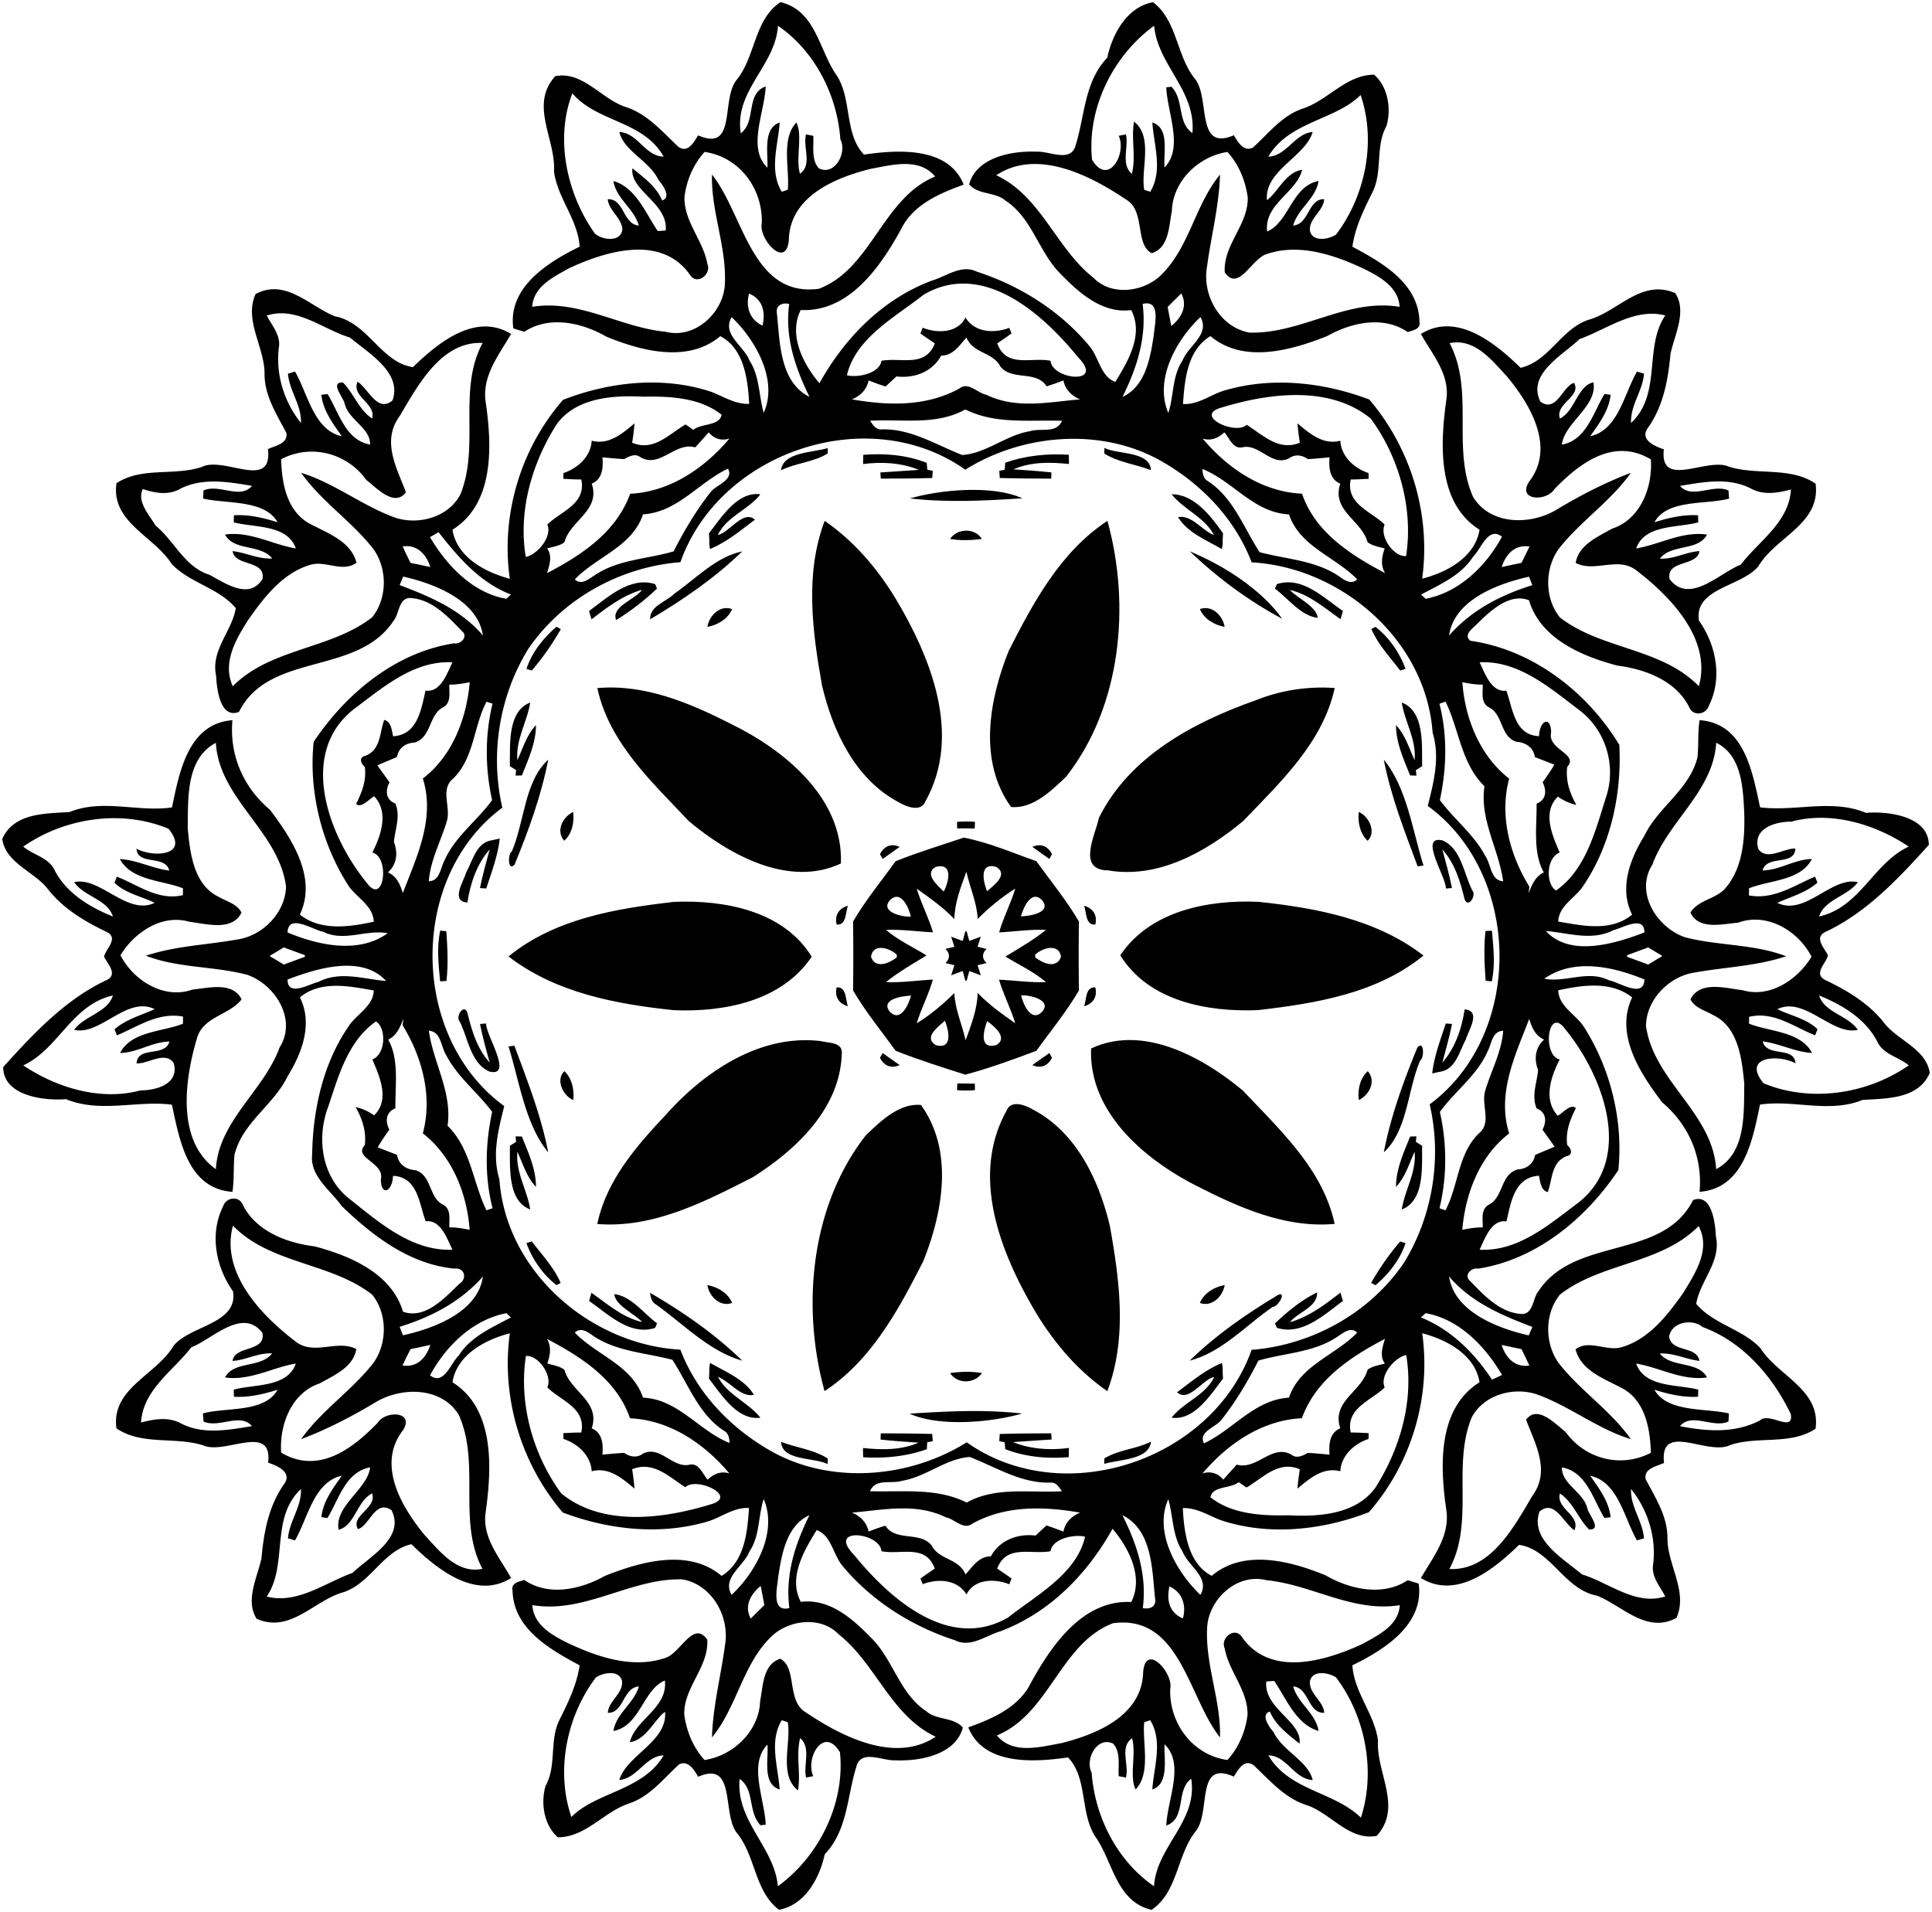 <svg xmlns="http://www.w3.org/2000/svg" width="961pt" height="1268" viewBox="0 0 961 951"><path d="M366.57 39.54c9.32-11.67 8.58-29.88 21.64-38.47 17.81 4.2 19.16 24.26 28.15 36.68 7.47 11.97 3.59 28.91 13.39 39.14 16.59-2.4 42.01-4.17 49.61 14.96-12.07 4.31-25.28 9.98-31.23 22.3-10.28 18.64-25.84 41.25-49.85 40.04-6.21 12.38 1.2 26.88 9.32 36.42 12.55-22.54 31.36-41.84 55.96-51.05 7.22-2.13 14.69-8.23 22.31-4.44 21.53 6.96 41.53 19.57 56.02 37 4.65 5.45 5.68 15.4 12.89 17.81 6.37-10.31 14.22-23.61 7.89-35.68-14.07 1.78-25.43-8.1-34.51-17.4-11.39-10.83-14.43-28.14-27.97-37.04-5.21-4.51-13.61-2.78-18.12-8.1 3.64-13.62 21.53-16.78 33.51-16.26 6.37-.44 17.41 5.88 19.56-3.56 4.53-14.65 4.28-31.34 15.61-43.16 2.56-11.87 9.83-25.29 22.78-27.63 12.06 9.24 11.56 26.27 20.57 37.77 8.18 9.27.21 36.8 19.61 28.4 2 3.28 4.78 8.37 9.49 6.16 7.79-7.05 14.42-15.94 24.81-19.42 12.59-4.11 21.46-16.76 35.46-16.86 6.93 5.83 8.71 17.15 6.13 25.65-5.62 10.16-1.73 22.44-6.92 32.81-4.3 8.65-8.62 17.39-9.99 27.09 14.78 7.92 32.91 18.14 33.36 37.18.82 3.8-3.14 4.41-5.84 5.28-12.13-8.33-28.09-4.74-40.08 2-17.9 7.13-41.64 13.84-58.06.01-11.47 6.98-12.83 21.66-13.63 33.78 7.98.42 14.21-5.11 21.59-7.01 23.29-6.59 48.63-3.73 71.06 4.77 20.83 24.43 30.69 57.33 26.31 89.11 12.31-3.12 26.34-10.71 28.54-24.34-21.32-13.36-19.55-43.15-16.45-65.11 1.58-12.51-7.15-22.18-12.71-32.26 17.88-11.18 37.19 4.73 49.58 16.83 14.12-3.22 20.11-19.32 33.75-23.87 14.74-4.04 26.24-20.59 43.18-13.27 5.92 8.98-.34 20.81-2.36 30.12-1.16 12.94-3.55 25.91-11.12 36.73-4.52 5.97 3.18 9.32 7.81 10.83-2.28 20.08 21.73 3.66 32.46 8.67 14.1 4.38 30.34-.18 43.01 8.41 2.65 20.04-19.82 26.44-28.44 41.08-8.33 10.21-32.17 10.81-29.56 27.08 8.61 12.12 11.77 28.66 4.9 42.32-1.4 4.49-7.94 5.34-9.73.75-6.62-13.22-21.82-18.96-35.67-20.71-17.65-4.6-38.46-13.47-44.04-32.51-9.41-3.68-18.66 4.76-25.01 10.94-2.07 2.42-8.15 6-4.18 9.19 31 4.43 58.11 25.4 74.1 51.76 1.31 24.26-4.22 49.85-17.9 70.11-3.94 6.1-12.15 9.8-12.49 17.79 12.2 2.12 26.26 5.2 36.76-3.44-6.54-13.01-1.1-27.59 6.03-39.09 6.89-14.46 22.59-23.11 26.5-39.22.58-6.11.1-12.31 1.02-18.41 22.39 1.54 26.31 25.98 30.12 43.35 17.51 2.23 35.58-4.32 52.66 2.75 11.28-.91 31.19 1.72 31.26 15.93-14.88 16.52-31.1 33.89-51.77 43.45-5.32 2.88-.06 8 1.6 11.49-.84 3.9-7.32 8.99-1.6 12.15 11.08 5.29 21.86 11.61 29.56 21.48 6.73 8.69 21.03 12.95 22.66 24.92-5.73 13.02-21.39 12.6-33.44 13.37-16.62 6.77-34.06-.19-50.98 2.31-3.65 17.44-7.94 41.67-30.07 43.4 1.57-17.26-5.34-33.36-18.63-44.54-10.91-14.43-23.63-33.77-14.9-52.16-10.43-8.28-24.71-6.18-36.78-3.53.36 8.27 8.96 12.02 12.93 18.42 13.15 20.7 19.5 46.54 16.98 71.01-16.03 24.01-40.61 44.5-69.82 49.02-3.27-.74-7.06 3.32-4.18 5.83 7.09 7.35 14.97 16.01 25.84 16.72 5.93.18 5.5-7.8 8.35-11.24 18.12-27.67 61.88-15.31 76.97-45.43 9.42-3.61 11.06 11.62 11.36 18 2.76 12.69-7.85 22.01-9.79 33.61 8.61 10.18 22.75 12.42 31.86 21.93 8.77 13.97 30.3 20.74 27.49 40.22-12.61 8.27-28.53 3.48-42.37 8.06-11.17 5.64-35.3-12.05-32.99 8.93-3.67 1.71-10.17 2.67-9.11 8.11 4.77 9.18 10.71 18.1 10.82 28.92-.25 13.48 10.41 26.89 4.46 40.06-14.93 8.01-26.91-6.11-39.51-11.08-16.33-3.06-22.9-22.98-38.78-25.27-12.39 12.1-31.16 27.39-48.79 16.5 5.88-10.24 14.24-20.44 12.72-33.18-3.23-21.78-4.73-51.01 16.43-64.19-2.19-13.67-16.24-21.15-28.52-24.39 4.5 31.79-5.36 64.79-26.49 89-23.25 9.05-50.06 11.93-73.94 3.9-6.08-2.4-11.81-6.14-18.64-5.92.61 11.98 2.51 27.6 14.38 33.68 15.92-13.49 39.2-7.42 56.67-.22 12.14 6.98 28.36 10.61 40.8 2.42 1.82.53 3.64 1.1 5.46 1.67 2.88 20.45-17.28 32.98-32.97 40.64.85 13.59 11.01 24.11 12.74 37.42-1 16.05 12.39 33.03-.63 47.41-13.66 2.6-22.84-11.24-34.72-15.24-10.95-3.42-18.38-12.25-26.4-19.81-4.86-3.6-7.82 2.28-9.96 5.59-19.24-8.55-11.22 17.57-18.94 27.14-9.49 11.86-8.82 30.31-21.99 39.12-17.81-4.21-19.16-24.27-28.15-36.68-7.47-11.97-3.59-28.91-13.39-39.14-16.59 2.4-42.01 4.17-49.61-14.96 12.07-4.32 25.28-9.98 31.23-22.3 10.28-18.64 25.84-41.25 49.85-40.04 6.21-12.38-1.2-26.88-9.32-36.42-12.56 22.54-31.36 41.84-55.96 51.05-7.22 2.13-14.69 8.23-22.31 4.44-21.53-6.96-41.54-19.57-56.02-37-4.65-5.45-5.69-15.41-12.89-17.81-6.37 10.31-14.23 23.61-7.89 35.68 14.07-1.78 25.43 8.1 34.51 17.4 11.39 10.83 14.43 28.14 27.97 37.04 5.21 4.51 13.6 2.77 18.12 8.1-3.64 13.62-21.54 16.78-33.51 16.26-6.38.43-17.42-5.89-19.56 3.56-4.54 14.65-4.28 31.34-15.61 43.16-2.57 11.87-9.83 25.29-22.78 27.63-12.07-9.24-11.56-26.27-20.57-37.77-8.18-9.28-.21-36.8-19.61-28.4-2-3.28-4.79-8.38-9.49-6.16-7.79 7.05-14.42 15.93-24.81 19.42-12.59 4.1-21.46 16.76-35.46 16.86-6.94-5.84-8.71-17.16-6.13-25.65 5.62-10.16 1.73-22.44 6.92-32.81 4.3-8.66 8.61-17.4 9.99-27.09-14.78-7.92-32.92-18.15-33.36-37.18-.83-3.81 3.13-4.42 5.84-5.28 12.12 8.33 28.09 4.74 40.08-2 17.9-7.13 41.64-13.84 58.06-.01 11.47-6.98 12.83-21.67 13.63-33.78-7.98-.43-14.21 5.11-21.59 7.01-23.29 6.59-48.63 3.73-71.06-4.77-20.83-24.43-30.69-57.33-26.31-89.11-12.31 3.12-26.35 10.71-28.54 24.34 21.32 13.36 19.54 43.15 16.45 65.11-1.58 12.5 7.15 22.18 12.71 32.26-17.88 11.18-37.19-4.73-49.58-16.83-14.12 3.22-20.11 19.32-33.75 23.87-14.74 4.04-26.24 20.58-43.18 13.27-5.92-8.98.34-20.81 2.36-30.12 1.15-12.95 3.55-25.91 11.12-36.73 4.52-5.98-3.18-9.32-7.81-10.83 2.28-20.08-21.73-3.66-32.46-8.67-14.1-4.38-30.34.18-43.01-8.41-2.65-20.04 19.82-26.44 28.44-41.08 8.33-10.21 32.17-10.82 29.56-27.08-8.61-12.12-11.77-28.67-4.9-42.32 1.4-4.5 7.93-5.34 9.73-.75 6.62 13.22 21.82 18.96 35.67 20.71 17.65 4.6 38.46 13.47 44.04 32.51 11.08 3.92 20.8-6.89 28.08-13.94 3.86-2.26 2.85-8.16-2.68-7.51-22.08-2.2-40.35-16.15-55.8-31.03-5.6-7.88-16.08-15.01-14.78-25.75.36-22.12 5.41-45.37 18.17-63.77 3.94-6.1 12.15-9.8 12.49-17.79-12.2-2.12-26.26-5.2-36.76 3.44 6.54 13.01 1.1 27.59-6.03 39.09-6.89 14.46-22.59 23.11-26.5 39.22-.58 6.11-.11 12.31-1.02 18.41-22.39-1.54-26.31-25.98-30.12-43.35-17.52-2.24-35.58 4.32-52.66-2.75-11.28.91-31.19-1.73-31.26-15.93 14.88-16.52 31.09-33.89 51.77-43.45 5.32-2.89.06-8-1.6-11.49.84-3.9 7.32-8.99 1.6-12.15-11.08-5.3-21.86-11.61-29.56-21.48-6.74-8.7-21.04-12.95-22.66-24.92 5.73-13.02 21.39-12.6 33.44-13.37 16.62-6.77 34.05.18 50.98-2.31 3.65-17.44 7.94-41.67 30.07-43.4-1.57 17.26 5.34 33.35 18.63 44.54 10.91 14.43 23.63 33.77 14.9 52.16 10.43 8.28 24.71 6.18 36.78 3.53-.36-8.27-8.96-12.02-12.93-18.42-13.15-20.7-19.5-46.54-16.98-71.01 16.03-24.01 40.61-44.51 69.82-49.02 3.24.71 7.07-3.31 4.18-5.83-7.1-7.35-14.97-16.01-25.84-16.72-5.93-.18-5.51 7.8-8.35 11.24-18.12 27.67-61.88 15.31-76.97 45.43-9.42 3.6-11.06-11.63-11.36-18-2.76-12.69 7.85-22.01 9.79-33.61-8.61-10.19-22.75-12.42-31.86-21.93-8.77-13.97-30.3-20.75-27.49-40.22 12.61-8.28 28.52-3.49 42.37-8.06 11.17-5.64 35.3 12.04 32.99-8.93 3.66-1.71 10.16-2.67 9.11-8.11-4.77-9.18-10.71-18.1-10.82-28.92.25-13.48-10.41-26.89-4.46-40.06 14.92-8.01 26.9 6.11 39.51 11.08 16.33 3.06 22.9 22.98 38.78 25.27 12.39-12.11 31.16-27.39 48.79-16.5-5.88 10.24-14.25 20.43-12.72 33.18 3.23 21.78 4.72 51.01-16.43 64.19 2.19 13.66 16.24 21.15 28.52 24.39-4.51-31.79 5.36-64.79 26.49-89 23.25-9.05 50.05-11.93 73.94-3.9 6.08 2.39 11.8 6.13 18.64 5.92-.61-11.98-2.51-27.6-14.38-33.68-15.93 13.48-39.2 7.42-56.67.22-12.15-6.98-28.36-10.62-40.8-2.42-1.83-.54-3.65-1.11-5.46-1.67-2.88-20.45 17.28-32.98 32.97-40.64-.85-13.59-11.01-24.11-12.74-37.42 1-16.05-12.39-33.04.63-47.41 13.66-2.6 22.84 11.23 34.72 15.24 10.95 3.42 18.37 12.24 26.4 19.81 4.85 3.59 7.82-2.28 9.96-5.59 19.51 8.53 11.07-18.18 19.29-27.79m20.4-26.72c-1.2 19.81-21.89 32.29-18.49 53.46 7.83-5.74 2.25-19.76 12.38-23.27-.45 12.67-9.37 30.66.87 40.38.38-7.08-2.41-19.56 6.09-22.46-.77 11.43-5.38 23.78 1.04 34.46.75-.26 2.25-.76 3-1.02.99-10.43-3.49-25.2 4.25-33.43 3.3 6.26-.44 17.63 1.79 25.47 6.33-4.44 1.35-13.06 3.04-19.55 1.19.23 2.4.46 3.6.69.34 5.34-1.16 11.8 2.78 16.19 7.91 3.88 14.16-7.79 10.68-14.44-1.58-22.02-12.74-43.99-31.03-56.48M543.2 79.44c8.02 13.42 17.38-2.81 13.27-11.89 1.18-.23 2.38-.46 3.59-.68 1.42 6.47-2.67 14.77 2.94 19.6 2.14-8.52-.4-17.37 1.07-25.97 9.72 7.6 3.29 23.48 5.07 33.87.75.26 2.25.76 3 1.02 6.42-10.68 1.79-23.02 1.06-34.46 8.77 2.79 5.38 15.17 6.08 22.33 9.55-9.81 1.41-26.93.83-39.82.65-.08 1.96-.22 2.61-.29 6.35 6.56 2.78 17.89 10.4 23.03 1.86-21.15-17.32-33.87-19.03-53.37-20.43 14.79-33.54 41.16-30.89 66.63m-247.3 36.73c3.75 3.34 13.2 4.44 13.67-2.28-.53-5.81-6.68-9.02-7.29-14.81 8.28-.34 7.55 12.52 15.46 13.1-2.27-8.39-11.3-13.4-12.62-22.14 11.19 3.23 16.02 16.03 22.06 24.88l3.93-.27c1.46-13.39-18.04-19.99-16.52-30.91 5.67 4.6 11.84 9 14.77 15.96 4.74-1.47.36-7.71-1.84-10.22-4.54-9.55-17.05-14.16-19.48-23.84 9.28.46 12.83 12.13 22.06 12.25-10.09-17.95-33.1-16.99-45.4-31.47-8.77 22.6-2.77 50.07 11.2 69.75m334.99-38.28c9.06-.22 13.05-11.52 22.04-12.23-3.53 12.24-24.1 19.21-22.73 33.9 5.22-3.72 9.39-14.02 17.51-15.09-2.77 11.29-19.05 17.11-17.41 30.67 10.83-4.5 12.3-22.64 25.56-25.11-1.29 8.75-10.31 13.78-12.63 22.15 8.02-.62 7.38-13.37 15.46-13.11-.47 6.03-7.5 9.36-7.14 15.55 1.09 5.89 9.18 4.57 13 2.07 14.73-19.35 20.07-46.62 12.24-69.43-12.57 12.57-35.63 13.11-45.9 30.63m-280.42-2.31c-5.66 6.21-8.98 14.16-10.01 22.45-.25 12.24 9.3 21.5 11.38 33.15 2.26 5.25-5.19 10.9-8.57 5.6-14.19-20.3-41.62-11.94-59.98-3.48-7.82 4.4-17.91 9.05-18.57 19.31 23.3-3.79 43.79 10.23 66.35 12.42 14.21 3.62 28.07-8.76 29.42-22.66 1.32-18.83-6.84-36.67-6.34-55.53 15.84 19.76 19.74 61.28 53.19 56.79 26.25-9.98 31.58-45.08 57.8-55.82-7.94-9.6-21.43-5.73-31.95-3.86-18.06 4.51-40.28 13.82-40.81 35.33-1.27 15.14-15.25-.61-13.46-8.27.6-17.17-11.22-33.01-28.45-35.43m232.43 29.35c-1.47 7.33-1.34 18.39-10.05 21.02-8.41-4.53-3.09-20.67-12.38-26.47-17.9-12.09-44.55-25.86-64.91-12.31 22.33 10.43 29.68 36.32 48.31 50.97 8.93 9.29 25.14 7.18 33.79-1.47 14.06-13.86 16.76-34.74 29.19-49.83-.44 15.49-4.39 30.39-6.44 45.61-2.59 14.29 6.32 30.29 21.07 32.98 25.75.76 48.61-17.2 74.7-12.8-.48-9.61-9.54-14.85-17.16-18.63-14.79-7.06-32.52-13.14-48.64-7.72-7.7 1.91-14.19 19.27-21.18 9.17-.85-13.66 11.8-23.69 11.44-37.31-1.17-8.3-4.4-16.32-10.11-22.56-14.37 2.19-27.14 14.45-27.63 29.35m-123.41 41.6c-14.15 11.19-33.89 21.53-38.22 40.1 4.61 1.32 16.06-.51 17.21-7.19 9.64-1.78 21.85 3.57 26.51-8.64-2.4-1.62-4.79-3.26-7.15-4.9.36-.98.73-1.95 1.11-2.91 7.18 2.91 17.42 2.78 21.29-5.06 4.65 7.57 14.2 7.97 21.81 5.13.36.94.73 1.88 1.09 2.82-2.35 1.67-4.73 3.28-7.09 4.92 4.48 12.46 16.9 6.71 26.49 8.64.77 9.46 27.27 12.22 13.8-1.65-17.52-21.54-47.32-48.48-76.85-31.26m-86.87-.5c-1.84 6.43.24 13.03 6.67 15.9 1.52-6.63.19-13.08-6.67-15.9m214.96-.09c-2.26 2.23-4.53 4.47-6.78 6.7.57 3.18 1.19 6.35 1.83 9.52 4.99-4.1 8.28-9.85 4.95-16.22m-201.13 10.04c1.5 14.31 1.33 33.9 16.19 41.44-7.03-14.5-12.35-29.64-10.08-46.25-3.51-.78-6.89.7-6.11 4.81m181.91-4.81c2.13 16.59-2.87 31.77-10 46.23 11.62-5.31 13.91-19.92 15.6-31.15.4-4.98 3.55-17.4-5.6-15.08m-435.68 5.78c2.45 4.76 6.56 9.27 6.16 14.96-2 13.62 2.28 27.84 10.86 38.47.38-8.8-5.76-15.9-6.46-24.53 1.16-.35 2.33-.69 3.5-1.03 6.4 10.99 9.33 29.15 23.29 32.16-4.43-6.31-9.31-12.68-10.19-20.62.77-.09 2.32-.28 3.09-.38 5.63 9.08 8.89 23.02 21.15 25.12.22-8.34-10.83-12.23-12.68-20.51-.8-3.21-7.46-10.58-.81-10.34 5.4 5.45 7.93 13.58 14.49 17.91 2.11-7.6-10.5-10.84-7.22-18.33 5.49 3.65 9.9 15.68 17.39 9.31 4.83-13.9-11.8-23.37-21.18-31.24-13.55-4.14-26.59-15.7-41.39-10.95m652.99 11.71c-8.59 8.18-26.25 17.42-19.44 31.16 8.13 5.65 11.03-7.85 16.71-9.38 3.9 6.7-9.62 10.39-7.01 17.73 7.55-3.78 8.63-16.16 16.64-18.02 2.2 11.86-14.45 20.08-15.68 30.98 12.28-2.16 15.57-16.01 21.23-25.18.76.1 2.27.32 3.02.43-.86 7.94-5.75 14.29-10.17 20.6 13.95-3.01 16.89-21.17 23.29-32.16 1.16.34 2.32.68 3.5 1.03-.7 8.63-6.85 15.73-6.46 24.53 15.5-14.59 6.22-37.51 17.02-53.48-15.12-3.95-28.98 6.83-42.65 11.76m-421.75-10.92c-5.04 8.56 6.15 14.31 8.88 21.59 5.06 7.7 4.62 17.39 7.07 25.98 7.35-16.26-4.11-36.35-15.95-47.57m217.21 47.63c2.81-8.54 1.85-18.36 7.08-26.05 2.75-7.28 13.83-13 8.9-21.6-11.97 11.16-23.1 31.19-15.98 47.65m-112.97-28.49c-4.44 8.09-13.35 11.41-22.26 10.34-1.36 1.26-4.06 3.78-5.41 5.04-2.85-.93-5.67-1.96-8.46-3.05-.85 4.53-4.12 7.76-8.31 9.42 17.94 3.14 36.89 3.72 53.44-5.37 4.55-3.61 8.9 2.19 13.45 3.09 14.99 7.28 31 3.6 46.67 2.28-4.19-1.65-7.44-4.9-8.33-9.41-2.75 1.08-5.53 2.07-8.35 2.91-5.26-8.12-17.15-2.59-22.97-9.8-3.84-7.39-13.59-6.35-16.88-14.44-3.57 3.87-6.62 8.98-12.59 8.99m-269.31 30c-9.28 12.56-1.43 25.95 3.06 37.96-5.68 7.61-14.49-2.07-19.67-6.09-9.63-13.39-27.43-18.16-42.4-10.35.34 11.54 2.56 24.98 13.27 31.55 9.02 5.02 21.38 8.85 24.2 19.94-6.9 5.1-15.46-1.32-23.12 1.09-13.71 4.12-22.92 16.18-30.78 27.43-6.14 9.67-12.91 21.18-7.64 32.92 18.81-19.01 48.6-18.24 69.28-34.24 7.66-9.43 7.68-24.01.78-33.88-10.78-13.87-25.81-23.62-36.05-38.03 17.03 5.21 30.86 16.8 47.57 22.55 11.57 3.38 25.78-.68 31.63-11.79 9.86-24.12-1.53-52.08 11.09-75.35-20.54-1.01-32.22 21.09-41.22 36.29m522.18-36.2c12.59 23.71.85 52.27 11.74 76.53 8.64 14.13 28.68 14.08 41.62 6.2 11.77-7.05 23.94-13.37 36.83-18.23-10.24 14.41-25.27 24.16-36.05 38.03-6.89 9.88-6.91 24.41.75 33.89 20.57 16.02 50.52 15.06 69.1 34.22 6.55-23.27-14.07-44.72-31.43-57.88-9.14-6.67-20.44 1.45-29.83-3.46 1.48-9.01 11.02-13.01 18.17-17.06 14.09-4.64 20.16-20.58 19.22-34.44-18.67-11.04-35.45 1.95-47.92 14.73-3.86 6.33-18.64 5.94-12.71-3.55 13.27-17.04.81-38.25-10.86-52.31-7.49-8.06-16.1-19.29-28.63-16.67m-444.1 40.27c-12.31 19.29-19.29 43.23-15.39 66.09 5.87-1.3 13.3-10.21 10.7-16.14 6.93-6.75 19.38-10.2 16.92-22.41-2.99-.01-5.99-.18-8.97-.34.03-.72.08-2.15.1-2.87 7.11-2.37 13.62-8.26 14.02-16.09 8.53 2.3 15.29-3.59 21.31-8.62-.29 3.21-.65 6.44-1.19 9.63 10.66 4.49 18.04-4.09 26.56-9.09 1.28.9 2.57 1.8 3.88 2.68 3.99-3.3 13.14-1.84 14.03-7.51-10.54-8.47-25.62-9.28-38.7-8.97-15.01-.78-33.51.3-43.27 13.64m330.81-8.28c-14.64 3.94 6.94 14.05 12.37 8.59 8.28 5.29 15.97 13.22 26.46 8.94-.53-3.19-.95-6.42-1.19-9.63 6.02 5.03 12.77 10.92 21.31 8.62.4 7.83 6.9 13.72 14.02 16.09.02.72.07 2.15.1 2.87-3.02.16-5.97.33-8.97.34-2.46 12.21 9.98 15.64 16.9 22.41-2.66 5.93 4.47 16.18 10.66 15.67 3.67-23.6-3.48-49.21-17.57-68.37-20.35-16.68-50.64-12.69-74.09-5.53m-127.58.98c-14.55 8.09-31.46 4.66-47.38 5.63 1.42 1.97 2.87 4.58 5.71 4.29 14.48-.48 27.12 7.69 40.13 12.74 11.92-.78 21.8-9.93 33.7-11.84 5.33-1.74 13.19 1.4 15.91-5.19-16.25-.5-33.18 1.83-48.07-5.63m-134.35 18.87c-9.95-2.92-17.59 10.59-27.28 4.87-2.66-2.03-5.59-.41-8.09.97-3.6-.22-7.19-.57-10.78-.88.42 5.03.03 10.92-5.33 13.07 4.48 13.51-10.68 18.2-13.57 29.15-2.49 1.87-5.71 2.24-8.62 3.08 2.73 3.78 1.18 8.24-.05 12.29 17.14-8.95 34.42-20.32 41.34-39.48 19.79-.97 36.97-12.72 49.42-27.48-3.91 1.31-7.73.14-10.3-3.07-2.26 2.48-4.49 4.99-6.74 7.48m252.38-4.4c12.4 14.77 29.65 26.58 49.44 27.42 6.53 19.25 24.36 30.59 41.36 39.53-2.43-3.83-1.66-8.19-.24-12.25-2.88-.87-6.04-1.3-8.5-3.12-2.92-10.94-18.06-15.65-13.58-29.15-5.36-2.15-5.76-8.04-5.33-13.07-3.61.31-7.18.66-10.78.88-2.92-2.06-6.38-2.6-9.38-.4-8.66 4.36-14.77-7.58-23.37-5.44-4.66.79-6.28-4.81-8.84-7.48-2.92 2.86-6.74 4.41-10.78 3.08m-259.75 61.5c-29.74 2.3-58.62 18.1-75.68 43.15-14.52 23.49-19.04 52.63-12.89 78.94-46.85 34.69-46.07 114.21.94 148.44-2.99 12.04-6.17 24.03-2.41 36.42 3.29 46.13 45.47 82.25 90.01 84.73 8.21 21.54 24.94 38.99 44.99 50.38 29.92 16.97 69.11 13.52 97.45-4.3 48.13 34.04 122.29 8.96 141.71-46 29.74-2.3 58.61-18.1 75.68-43.15 14.52-23.49 19.04-52.63 12.89-78.94 46.85-34.69 46.07-114.21-.94-148.44 2.99-12.04 6.17-24.04 2.41-36.42-3.29-46.13-45.47-82.25-90.01-84.73-8.22-21.55-24.94-39-44.99-50.38-29.92-16.98-69.12-13.52-97.45 4.3-48.13-34.04-122.29-8.96-141.71 46m-18.59-23.8c-5.43 16.16-22.98 20.94-33.95 32.36 3.37 3.15 7.08-.3 10.05-2.17 11.56-7.78 26.18-7.95 39.11-11.76 5.28-10.38 11.29-20.5 18.52-29.64 2.66-3.44 11.56-5.8 8.54-11.52-14.63 6.86-25.08 21.67-42.27 22.73m278.24-22.55c.13 2.26.45 4.76 2.65 5.98 12.75 8.22 17.91 23.35 25.82 35.4 13.26 3.52 28.06 4.06 39.73 12.14 2.54 1.91 5.95 4.1 8.8 1.39-11-11.41-28.45-16.16-33.94-32.35-17.54-.81-27.86-16.57-43.06-22.56m-508.15 9.68c-6.02 3.56-12.7 2.35-18.92.29-3.07 6.21 3.35 13.16 6.47 18.27 9.37 7.72 14.3 20.46 26.65 24.36 7.73 4.07 19.72 12.72 26.39 2.18 1.83-9.74-13.76-6.11-14.82-13.94 6.67.76 12.85 4.08 19.7 3.66-5.95-7.34-18.98-3.5-23.5-11.89 12.46-1.79 23.44 4.94 35.23 6.89-4.21-12.02-20.61-10.27-30.88-12.96.03-1.18.07-2.35.11-3.53 7.43-.44 14.66 1.27 21.69 3.48-6.41-11.43-25.56-9.05-37.05-11.8.07-1.34.14-2.68.22-4.02 7.82-3.5 18.16 4.68 24.13-2.29-11.72-1.94-24.25-4.2-35.42 1.3m745.71-1.28c6.01 6.85 16.29-1.2 24.12 2.27.09 1.35.19 2.7.29 4.05-11.51 3.16-30.69.14-37.12 11.77 7.03-2.2 14.26-3.92 21.69-3.48.02 1.18.06 2.35.1 3.53-10.26 2.81-26.69.93-30.87 12.96 11.78-1.95 22.77-8.68 35.23-6.89-4.49 8.42-17.61 4.48-23.44 11.94 6.88.46 12.92-3.34 19.67-3.71-1.11 7.82-16.67 4.2-14.85 13.94 9.94 12.91 24.99-3.22 35.37-7.18 9.1-11.85 24.08-21.14 24.99-37.42-6.52 1.73-13.53 2.96-19.81-.42-11.1-5.77-23.66-3.28-35.37-1.36m-621.78 25.51c8.36 14.07 21.24 27.76 38.02 30.65.75-.71 1.5-1.42 2.26-2.12-15.47-5.99-26.02-18.32-36-30.98-1.42.81-2.85 1.63-4.28 2.45m518.93 9.6c-6 9.44-16.48 13.86-25.94 18.94l2.23 2.11c16.8-3.2 30.08-16.31 38.01-30.89-6.9-5.4-10.35 6.16-14.3 9.84m-532.53-5c1.24 2.75 2.58 5.45 3.91 8.17 3.29.67 6.58 1.38 9.87 2.08-2.01-6.37-6.55-11.29-13.78-10.25m546.68 10.27c3.27-.72 6.56-1.43 9.86-2.11 1.33-2.7 2.69-5.38 3.98-8.11-7.37-1.14-11.78 3.87-13.84 10.22m-546.39 4.73c-.6 1.4-1.19 2.81-1.78 4.22 15.42 5.85 30.41 12.22 41.42 25.06-2.57-17.58-24.39-25.83-39.64-29.28m520.24 29.27c11.12-12.57 25.47-20.03 41.41-25-.56-1.41-1.11-2.82-1.65-4.22-15.34 3.41-37.27 11.49-39.76 29.22m-544.95 36.79c-28.03 22.19-12.06 63.64 6.78 86.51 8.45 11.3 11.42-13.13 2.58-15.32 4.27-8.48 8.34-19.96.94-27.98-2.62 1.37-6.48 6.21-9.02 3.77 2.94-5.75 5.23-11.82 4.31-18.39-2.09-1.77-3.04-4.82.41-5.54 7.6-3.06 6.92-11.48 9.26-17.82 3.49.82 3.73 5.23 4.42 8.13 12.12-.72 13.91-13.16 16.14-22.74 7.48 1.19 10.72-8.59 13.36-14.05-19.26-.99-34.71 12.63-49.18 23.43m560.13-23.43c2.62 5.48 5.85 15.1 13.3 14.12 3.27 9.09 4.04 22.09 16.24 22.61.27-7.86 5.89-10.37 6.04-1.82-2.04 8.52 13.93 10.6 8 17.1-.88 6.74 1.24 13.09 4.54 18.92-3.33-.74-6.43-2.15-9.2-4.1-7.97 7.79-2.73 19.23.88 27.79-6.74 2.66-7.01 15.64-1.79 18.9 14.9-10.43 19.56-29.77 24.83-46.32 5.36-15.99-.19-33.8-13.69-43.75-14.39-10.89-29.91-24.41-49.15-23.45m-512.49 11.12c-.13 3.96 1.12 9.33-3.37 11.41-6.9 3.85-5.54 14.85-13.89 17.38-4.7.25-7.95 2.74-8.81 7.22-3.25 1.36-6.5 2.72-9.73 4.12 2.01 2.8 4.05 5.62 6.05 8.45-2.15 4.08-1.95 8.68 2.89 10.52 2.74 6.35-.17 12.85-.69 19.18 2.09 5.44 1.49 11.07-2.99 15.11 4.3 1.8 6.16 6.1 7.4 10.28 6.86-17.88 16.24-37.1 9.97-56.97 14.7-11.21 21.79-29.97 23.32-47.93-3.34.71-6.73 1.23-10.15 1.23m503.91-1.24c1.27 18.07 8.71 36.65 23.27 47.99-4.93 18.44.32 37.86 10.07 53.78-.14 1.08-.27 2.16-.39 3.24 1.58-4.06 3.3-8.43 7.55-10.37-5.5-9.8-3.47-22.66-3.57-34.23 4.86-1.88 5.07-6.48 2.99-10.62 2.08-2.82 4.07-5.71 5.79-8.77-3.21-1.25-6.45-2.51-9.63-3.75-.71-4.81-4.53-7.27-9.29-7.64-7.97-2.64-6.46-13.34-13.31-16.98-4.49-2.08-3.25-7.45-3.37-11.41-3.42 0-6.79-.51-10.11-1.24m-485.41 9.73c-6.54 12.43-6.11 28.18-16.71 38.35-6.39 5.22-.94 14.14-3.01 21.01-2.95 10-8.18 19.32-8.98 29.93 5.54-.19 5.67-6.38 7.77-10.27 5.21-11.97 16.26-19.74 23.72-30.1-3.52-15.8-3.6-32.22.21-47.94-1-.33-2-.65-3-.98M716 350.04c4.02 15.69 3.6 32.13.21 47.93 7.17 9.66 17.17 17.25 22.76 28.07 2.78 4.15 2.46 11.85 8.72 12.29-2.25-16.2-11.75-30.57-9.3-47.28-11.59-11.26-12.54-28.06-19.35-42.07-1.02.35-2.04.7-3.04 1.06m-622.63 61.8c1.12 12.29 2.9 28.36 15.51 34.28 3.89 2.29 9.09 3.47 11.25 7.81-4.76 9.46-17.43 5.53-25.91 4.56-13.62-4.04-27.44 5.29-34.3 16.65 6.42 12.5 21.6 22.1 35.79 17.08 8.03-.8 20.06-4.11 24.45 4.86-5.97 7.84-19.1 8.48-22.18 19.29-6.12 20.56-10.37 51.08 9.39 65.16 1.39-24.06 23.85-38.92 31.72-60.59 8.84-13.92-2.32-31.38-16.21-36.11-16.55-4.34-34.14-3.25-50.32-9.46 14.65-4.9 30.17-5.35 45.23-8.05 12.78-1.73 24.24-13.34 24.48-26.48-3.66-27.42-33.27-43.43-34.9-71.37-15.07 7.97-13.72 27.83-14 42.37m760.3-42.41c-1.45 24.08-23.87 38.95-31.76 60.63-8.84 13.92 2.32 31.38 16.21 36.11 16.55 4.34 34.14 3.25 50.32 9.46-14.65 4.9-30.17 5.35-45.23 8.05-12.78 1.73-24.24 13.34-24.48 26.48 3.66 27.42 33.27 43.42 34.9 71.37 15.07-7.97 13.72-27.83 14-42.37-1.13-12.3-2.9-28.36-15.51-34.28-3.89-2.3-9.09-3.48-11.25-7.81 4.76-9.46 17.43-5.54 25.91-4.56 13.62 4.03 27.44-5.29 34.3-16.65-6.52-12.8-22.14-22.26-36.51-16.93-7.84.63-19.53 3.81-23.73-5.01 3.79-6.28 12.41-6.64 17.22-11.94 9.03-10.3 9.99-25.37 9.52-38.55-.65-12.18-1.33-27.76-13.91-34m-842.1 51.66c4.82 4.13 12.03 5.21 15.28 11.11 5.76 11.79 17.58 18.93 29.32 23.67-2.71-8.59-14.2-9.79-19.28-17.08 12.7-3.06 26.42 16.82 40 10.28-5.11-2.78-14.78-4.73-19.95-10.03.4-1.01.8-2.01 1.21-3 10.64 4.2 20.61 12.1 32.83 9.2 0-.85.02-2.55.03-3.4-10.19-4.08-25.52-3.73-31.38-14.55 8.52.41 16.16 4.73 24.59 5.71-2.11-8.06-15.74-2.23-16.33-10.9 8.18 4.57 26.89 3.62 15.92-9.9-23.41-9.72-51.6-5.45-72.24 8.89m879.47-12.42c-7.75-.05-19.43 3.22-16.42 13.59 4.23 6.14 12.68-.47 18.45-.2-.51 8.9-14.15 2.9-16.35 10.88 8.59-.1 15.96-5.58 24.55-5.68-5.59 10.92-21.18 10.47-31.27 14.56-.01.88-.04 2.65-.06 3.53 12.21 2.32 22.32-4.85 32.9-9.34.38.99.78 1.99 1.18 2.99-5.53 5.07-14.52 7.47-19.92 10.07 13.71 6.77 27.22-13.45 40.02-10.27-5.25 7.08-16.53 8.51-19.29 17.06 20.51-4.59 26.97-26.61 44.6-34.77-16.54-11.11-38.55-17.82-58.39-12.42m-748 55.15c15.31 6.33 35.16 10.82 49.8.37-10.56-2.05-21.66 4.48-32.14-.77-5.01-.84-17.34-9.33-17.66.4m659.54-1.19c-10.8 5.59-22.46 1.34-33.65.44 12.13 13.19 34.42 6.3 49.03.72.03-8.82-10.94-2.17-15.38-1.16m-661.43 8.6a241.43 241.43 0 01-6.76 4.05v.44c2.28 1.31 4.53 2.66 6.76 4.05 3.5-1.29 7-2.6 10.51-3.87v-.8c-3.51-1.28-7.01-2.58-10.51-3.87m668.19 3.87v.8c3.5 1.27 7 2.58 10.51 3.87 2.23-1.39 4.48-2.74 6.76-4.05v-.44a241.43 241.43 0 01-6.76-4.05c-3.51 1.29-7.01 2.59-10.51 3.87m-666.3 12.11c-.03 8.82 10.94 2.16 15.38 1.16 10.8-5.59 22.46-1.34 33.65-.44-12.13-13.19-34.43-6.3-49.03-.72m625.12-.4c10.55 2.05 21.66-4.49 32.14.77 4.99.83 17.34 9.33 17.66-.4-15.31-6.33-35.16-10.82-49.8-.37m-756.59 43.1c16.54 11.11 38.54 17.82 58.39 12.42 7.75.05 19.43-3.22 16.42-13.59-4.23-6.14-12.68.47-18.45.2.51-8.9 14.15-2.91 16.35-10.88-8.59.09-15.97 5.57-24.55 5.68 5.59-10.92 21.18-10.47 31.27-14.56.01-.88.04-2.65.06-3.53-12.21-2.33-22.32 4.85-32.9 9.34-.4-1-.79-2-1.18-2.99 5.53-5.07 14.52-7.47 19.92-10.07-13.71-6.77-27.22 13.45-40.02 10.27 5.24-7.09 16.53-8.51 19.29-17.06-20.51 4.59-26.97 26.61-44.6 34.77m893.26-34.78c2.71 8.59 14.2 9.78 19.28 17.08-12.7 3.06-26.42-16.82-40-10.28 5.11 2.78 14.77 4.72 19.95 10.03-.41 1-.81 2-1.21 3-10.64-4.21-20.61-12.1-32.83-9.2 0 .85-.02 2.55-.03 3.4 10.19 4.07 25.52 3.72 31.38 14.55-8.52-.41-16.18-4.74-24.59-5.71 2.1 8.06 15.74 2.22 16.33 10.9-8.18-4.57-26.89-3.62-15.92 9.9 23.41 9.72 51.6 5.45 72.24-8.89-4.82-4.13-12.03-5.22-15.28-11.11-5.76-11.79-17.58-18.93-29.32-23.67M193.1 517.07c5.49 9.8 3.47 22.66 3.57 34.23-4.86 1.88-5.07 6.47-2.99 10.62-2.08 2.82-4.07 5.71-5.79 8.77 3.21 1.25 6.41 2.47 9.63 3.75.71 4.81 4.51 7.26 9.29 7.64 7.97 2.64 6.46 13.34 13.31 16.98 4.49 2.08 3.25 7.45 3.37 11.41 3.41-.01 6.79.51 10.11 1.24-1.27-18.07-8.71-36.65-23.27-47.99 4.92-18.44-.32-37.86-10.07-53.78.13-1.09.26-2.17.39-3.24-1.59 4.06-3.3 8.43-7.55 10.37m567.55-10.27c-6.87 17.88-16.24 37.1-9.97 56.97-14.71 11.21-21.79 29.96-23.32 47.93 3.34-.71 6.72-1.23 10.15-1.23.12-3.96-1.12-9.33 3.37-11.41 6.9-3.85 5.54-14.85 13.89-17.38 4.69-.26 7.95-2.74 8.81-7.22 3.21-1.4 6.5-2.72 9.73-4.12-2.05-2.84-4.05-5.62-6.05-8.45 2.14-4.08 1.95-8.69-2.89-10.52-2.74-6.35.17-12.85.69-19.18-2.1-5.44-1.49-11.07 2.99-15.11-4.31-1.81-6.16-6.1-7.4-10.28m-597.33 43.51c-6.15 16.01-3.22 35.72 11.01 46.38 14.62 11.66 30.78 25.72 50.69 24.9-2.62-5.49-5.85-15.1-13.3-14.12-3.27-9.1-4.04-22.1-16.24-22.61-.28 7.85-5.88 10.37-6.04 1.82 2.03-8.53-13.93-10.6-8-17.1.88-6.75-1.25-13.1-4.54-18.92 3.32.72 6.43 2.15 9.2 4.1 7.96-7.79 2.73-19.23-.88-27.79 6.74-2.66 7-15.64 1.79-18.9-13.79 9.5-18.62 26.99-23.69 42.24m612.47-23.34c-4.27 8.47-8.34 19.96-.94 27.98 2.62-1.38 6.47-6.21 9.02-3.77-2.95 5.75-5.23 11.82-4.31 18.39 2.09 1.76 3.03 4.82-.41 5.54-7.6 3.05-6.92 11.48-9.26 17.82-3.5-.83-3.73-5.23-4.42-8.13-12.12.72-13.91 13.16-16.14 22.74-7.48-1.19-10.72 8.59-13.36 14.05 19.26.99 34.71-12.63 49.18-23.43 28.03-22.19 12.06-63.64-6.78-86.51-8.45-11.31-11.43 13.13-2.58 15.32m-562.48-14.3c2.25 16.19 11.74 30.57 9.3 47.28 11.59 11.26 12.54 28.06 19.35 42.07 1.01-.36 2.02-.72 3.04-1.06-4.03-15.69-3.6-32.13-.21-47.93-7.17-9.67-17.17-17.26-22.76-28.07-2.79-4.15-2.46-11.85-8.72-12.29m526.63 10.29c-5.21 11.97-16.26 19.73-23.72 30.1 3.52 15.8 3.6 32.22-.21 47.94.99.32 1.99.64 3 .98 6.54-12.44 6.11-28.18 16.71-38.35 6.38-5.22.94-14.14 3.01-21.01 2.95-10 8.18-19.33 8.98-29.93-5.55.19-5.68 6.37-7.77 10.27m-624.07 86.69c-6.31 23.37 14.13 44.73 31.54 57.91 9.14 6.67 20.43-1.45 29.83 3.46-1.48 9-11.02 13.01-18.17 17.06-14.09 4.64-20.16 20.58-19.22 34.44 18.66 11.03 35.45-1.95 47.92-14.73 3.86-6.33 18.64-5.95 12.71 3.55-13.27 17.04-.82 38.24 10.86 52.31 7.49 8.06 16.1 19.29 28.63 16.67-12.59-23.71-.86-52.27-11.74-76.53-8.64-14.13-28.68-14.09-41.62-6.2-11.77 7.05-23.94 13.36-36.83 18.23 10.24-14.41 25.27-24.16 36.05-38.03 6.89-9.88 6.91-24.42-.75-33.89-20.64-16.02-50.53-15.11-69.21-34.25m729.04.19c-18.66 18.98-48.43 18.06-68.96 34.07-7.67 9.43-7.68 24.01-.78 33.88 10.78 13.87 25.81 23.62 36.05 38.03-17.03-5.22-30.86-16.8-47.57-22.55-11.57-3.38-25.78.68-31.63 11.79-9.86 24.11 1.53 52.08-11.09 75.35 20.54 1.01 32.22-21.09 41.22-36.29 9.28-12.56 1.43-25.95-3.06-37.96 5.67-7.61 14.49 2.07 19.67 6.09 9.63 13.39 27.42 18.16 42.4 10.35-.34-11.54-2.56-24.99-13.27-31.55-9.02-5.02-21.38-8.85-24.2-19.94 6.89-5.1 15.46 1.32 23.12-1.09 13.48-4.02 22.58-15.82 30.38-26.83 5.93-9.71 13.96-21.69 7.72-33.35m-646.12 50.11c.55 1.4 1.1 2.81 1.65 4.22 15.34-3.41 37.27-11.5 39.76-29.22-11.12 12.57-25.48 20.03-41.41 25m522.01-25.01c2.56 17.58 24.38 25.83 39.64 29.28.58-1.42 1.18-2.82 1.78-4.22-15.43-5.86-30.41-12.22-41.42-25.06m-506.9 49.12c6.9 5.4 10.34-6.18 14.3-9.84 5.99-9.45 16.48-13.86 25.94-18.94l-2.23-2.11c-16.8 3.2-30.08 16.31-38.01 30.89m495.21-30.89c-.76.7-1.51 1.4-2.26 2.12 15.04 6.16 26.41 17.5 35.29 30.92 1.66-.76 3.33-1.53 4.99-2.3-8.28-14.15-21.24-27.83-38.02-30.74M95.16 670.13c-9.1 11.85-24.08 21.13-24.99 37.42 6.52-1.73 13.53-2.97 19.81.42 11.1 5.76 23.66 3.28 35.37 1.36-6.01-6.85-16.29 1.19-24.12-2.27-.1-1.36-.2-2.71-.29-4.05 11.5-3.17 30.69-.14 37.12-11.77-7.03 2.2-14.26 3.92-21.69 3.48-.04-1.19-.07-2.36-.1-3.53 10.26-2.82 26.69-.93 30.87-12.96-11.79 1.95-22.77 8.68-35.23 6.89 4.49-8.42 17.6-4.48 23.44-11.94-6.88-.46-12.92 3.34-19.67 3.71 1.11-7.83 16.67-4.2 14.85-13.94-9.94-12.91-25 3.22-35.37 7.18m735.09-5.3c1.18 8.05 13.87 4.38 15.04 12.06-6.67-.77-12.86-4.08-19.7-3.66 5.95 7.34 18.98 3.49 23.5 11.89-12.46 1.79-23.45-4.94-35.23-6.89 4.21 12.02 20.61 10.27 30.88 12.96-.04 1.17-.08 2.34-.11 3.53-7.43.44-14.66-1.28-21.69-3.48 6.41 11.43 25.56 9.05 37.05 11.8-.08 1.33-.15 2.67-.22 4.02-7.82 3.5-18.16-4.69-24.13 2.29 13.28 2.66 27.36 3.64 39.8-2.86 4.61-4.39 16.86 6.43 15.33-3.13-8.89-18.6-23.85-35.98-43.85-43.3-5.19-4.42-15.59-2.41-16.67 4.77m-544.34-2.01c11 11.41 28.45 16.16 33.94 32.35 17.54.81 27.86 16.56 43.06 22.56-.13-2.27-.46-4.77-2.65-5.98-12.75-8.22-17.91-23.35-25.82-35.4-13.26-3.53-28.06-4.06-39.73-12.14-2.55-1.91-5.96-4.11-8.8-1.39m379.14 2.17c-11.56 7.78-26.18 7.95-39.11 11.76-5.28 10.38-11.29 20.5-18.52 29.64-2.67 3.43-11.56 5.8-8.54 11.52 14.63-6.87 25.08-21.67 42.27-22.73 5.43-16.16 22.97-20.94 33.95-32.36-3.37-3.15-7.08.29-10.05 2.17m-393.04.94c2.43 3.83 1.65 8.18.24 12.25 2.87.87 6.03 1.29 8.5 3.12 2.92 10.94 18.05 15.65 13.58 29.15 5.36 2.15 5.75 8.04 5.33 13.07 3.59-.33 7.18-.66 10.78-.88 2.92 2.05 6.37 2.6 9.38.4 8.66-4.36 14.76 7.57 23.37 5.44 4.67-.79 6.25 4.78 8.84 7.48 2.92-2.87 6.74-4.42 10.78-3.08-12.4-14.77-29.65-26.58-49.44-27.42-6.53-19.25-24.36-30.59-41.36-39.53m375.56 39.48c-19.79.97-36.97 12.72-49.42 27.48 3.9-1.31 7.72-.14 10.3 3.07 2.26-2.48 4.47-5.01 6.74-7.48 9.94 2.92 17.59-10.59 27.28-4.87 2.65 2.03 5.59.4 8.09-.97 3.6.22 7.17.55 10.78.88-.43-5.03-.03-10.92 5.33-13.07-4.48-13.51 10.68-18.2 13.57-29.15 2.48-1.87 5.7-2.24 8.62-3.08-2.74-3.79-1.19-8.25.05-12.29-17.14 8.95-34.42 20.32-41.34 39.48m-443.38-34.35c-1.35 2.68-2.7 5.38-3.98 8.11 7.37 1.14 11.77-3.88 13.84-10.22-3.29.7-6.57 1.43-9.86 2.11m542.76-2.09c2 6.36 6.55 11.29 13.78 10.25-1.25-2.76-2.6-5.47-3.91-8.17-3.3-.68-6.59-1.4-9.87-2.08m-485.35 5.46c-3.67 23.6 3.48 49.21 17.57 68.37 20.35 16.67 50.64 12.69 74.09 5.53 14.64-3.94-6.94-14.05-12.37-8.59-8.28-5.29-15.97-13.23-26.46-8.94.54 3.2.9 6.37 1.19 9.63-6.02-5.03-12.78-10.93-21.31-8.62-.4-7.83-6.91-13.73-14.02-16.09-.02-.72-.07-2.15-.1-2.87 2.98-.2 5.98-.31 8.97-.34 2.46-12.21-9.98-15.64-16.9-22.41 2.66-5.93-4.48-16.18-10.66-15.67m427.16 15.67c-6.93 6.75-19.38 10.2-16.92 22.41 3 .03 5.95.14 8.97.34-.03.72-.08 2.15-.1 2.87-7.12 2.36-13.62 8.26-14.02 16.09-8.54-2.31-15.29 3.59-21.31 8.62.24-3.26.66-6.43 1.19-9.63-10.66-4.49-18.04 4.09-26.56 9.09-1.29-.91-2.58-1.81-3.88-2.68-3.99 3.3-13.15 1.83-14.03 7.51 10.54 8.47 25.62 9.27 38.7 8.97 15.01.78 33.51-.3 43.27-13.64 12.31-19.29 19.29-43.23 15.39-66.09-5.87 1.3-13.31 10.2-10.7 16.14m-240.08 46.43c-5.33 1.74-13.19-1.4-15.91 5.19 16.24.49 33.18-1.83 48.07 5.63 14.55-8.09 31.45-4.67 47.38-5.63-1.43-1.97-2.88-4.58-5.71-4.29-14.48.48-27.12-7.69-40.13-12.74-11.92.78-21.81 9.93-33.7 11.84m-285.8 18.52c-.76-.1-2.27-.32-3.02-.43.85-7.94 5.75-14.29 10.17-20.6-13.96 3.01-16.89 21.16-23.29 32.16-1.17-.35-2.34-.69-3.5-1.03.7-8.63 6.84-15.73 6.46-24.53-15.5 14.59-6.23 37.51-17.02 53.48 15.12 3.94 28.98-6.83 42.65-11.76 8.59-8.18 26.25-17.42 19.44-31.16-8.14-5.66-11.03 7.85-16.71 9.38-3.9-6.71 9.61-10.4 7.01-17.73-7.55 3.78-8.64 16.15-16.64 18.02-2.2-11.86 14.45-20.08 15.68-30.98-12.28 2.16-15.58 16.01-21.23 25.18m614.04-25.15c-.22 8.34 10.83 12.23 12.68 20.51.8 3.21 7.46 10.58.81 10.34-5.41-5.45-7.93-13.59-14.49-17.91-2.11 7.6 10.49 10.84 7.22 18.33-5.49-3.65-9.91-15.69-17.39-9.31-4.83 13.9 11.8 23.37 21.18 31.24 13.55 4.14 26.58 15.7 41.39 10.95-2.46-4.77-6.56-9.27-6.16-14.96 2-13.62-2.28-27.84-10.86-38.47-.39 8.8 5.76 15.9 6.46 24.53-1.18.34-2.34.68-3.5 1.03-6.4-10.99-9.33-29.15-23.29-32.16 4.43 6.31 9.31 12.68 10.19 20.62-.77.09-2.32.28-3.09.38-5.64-9.09-8.89-23.03-21.15-25.12m-404.13 41.78c-2.76 7.28-13.84 12.99-8.9 21.6 11.96-11.16 23.1-31.19 15.98-47.65-2.82 8.53-1.85 18.36-7.08 26.05m208.34-25.99c-7.35 16.26 4.11 36.34 15.95 47.57 5.03-8.56-6.15-14.31-8.88-21.59-5.06-7.7-4.62-17.39-7.07-25.98m-157.41 6.68c4.19 1.65 7.43 4.89 8.33 9.41 2.74-1.08 5.52-2.08 8.35-2.91 5.24 8.11 17.15 2.59 22.97 9.8 3.84 7.39 13.58 6.34 16.88 14.44 3.56-3.88 6.62-8.99 12.59-8.99 4.44-8.09 13.35-11.42 22.26-10.34 1.36-1.26 4.06-3.78 5.41-5.04a161 161 0 018.46 3.05c.85-4.53 4.12-7.76 8.31-9.42-17.94-3.14-36.9-3.72-53.44 5.37-4.56 3.6-8.9-2.19-13.45-3.09-14.99-7.28-31.01-3.6-46.67-2.28m-36.68 32.38c-.42 4.96-3.54 17.4 5.6 15.08-2.14-16.6 2.87-31.77 10-46.23-11.62 5.31-13.91 19.91-15.6 31.15m171.27-31.12c7.18 14.43 12.32 29.61 10.13 46.2 3.5.77 6.89-.7 6.11-4.81-1.53-14.28-1.28-33.96-16.24-41.39m-133.65 19.58c17.52 21.54 47.31 48.48 76.85 31.26 14.15-11.19 33.88-21.53 38.22-40.1-4.61-1.32-16.07.5-17.21 7.19-9.65 1.78-21.85-3.57-26.51 8.64 2.39 1.61 4.76 3.23 7.15 4.9-.38.96-.75 1.93-1.11 2.91-7.18-2.92-17.42-2.78-21.29 5.06-4.65-7.57-14.2-7.98-21.81-5.13-.37-.95-.74-1.89-1.09-2.82 2.32-1.69 4.72-3.28 7.09-4.92-4.48-12.46-16.9-6.72-26.49-8.64-.77-9.46-27.27-12.22-13.8 1.65m-159.84 25.16c.48 9.61 9.54 14.85 17.16 18.63 14.79 7.06 32.52 13.14 48.64 7.72 7.69-1.92 14.18-19.28 21.18-9.17.85 13.66-11.8 23.69-11.44 37.31 1.17 8.3 4.39 16.32 10.11 22.56 14.36-2.19 27.14-14.45 27.63-29.35 1.47-7.34 1.34-18.39 10.05-21.02 8.41 4.53 3.09 20.67 12.38 26.47 17.9 12.09 44.55 25.86 64.91 12.31-22.33-10.44-29.68-36.32-48.31-50.97-8.93-9.29-25.14-7.19-33.79 1.47-14.06 13.86-16.76 34.74-29.19 49.83.44-15.49 4.39-30.39 6.44-45.61 2.58-14.3-6.32-30.29-21.07-32.98-25.75-.76-48.62 17.2-74.7 12.8m335.69 10.26c-1.32 18.83 6.84 36.67 6.34 55.53-15.84-19.76-19.74-61.29-53.19-56.79-26.25 9.97-31.58 45.08-57.8 55.82 7.93 9.6 21.43 5.73 31.95 3.86 18.06-4.52 40.28-13.82 40.81-35.33 1.27-15.14 15.24.61 13.46 8.27-.61 17.17 11.22 33 28.45 35.43 5.65-6.21 8.98-14.17 10.01-22.45.25-12.25-9.3-21.5-11.38-33.15-2.27-5.25 5.19-10.9 8.57-5.6 14.19 20.3 41.62 11.94 59.98 3.48 7.82-4.41 17.91-9.05 18.57-19.31-23.31 3.78-43.79-10.23-66.35-12.42-14.21-3.62-28.08 8.76-29.42 22.66m-222.14-19.79c-5 4.09-8.29 9.85-4.95 16.22 2.26-2.24 4.51-4.49 6.78-6.7-.59-3.19-1.2-6.37-1.83-9.52m203.34.23c-1.53 6.62-.19 13.08 6.67 15.9 1.84-6.43-.25-13.04-6.67-15.9m-285.26 45.24c-14.73 19.35-20.07 46.62-12.24 69.43 12.57-12.57 35.63-13.11 45.9-30.63-9.06.22-13.05 11.52-22.04 12.23 3.53-12.24 24.1-19.21 22.73-33.9-5.23 3.71-9.39 14.02-17.51 15.09 2.76-11.3 19.05-17.11 17.41-30.67-10.83 4.5-12.3 22.63-25.56 25.11 1.29-8.76 10.31-13.78 12.63-22.15-8.03.62-7.39 13.37-15.46 13.11.47-6.03 7.5-9.37 7.14-15.55-1.1-5.89-9.19-4.58-13-2.07m355.1 2.07c-.35 6.18 6.64 9.53 7.17 15.54-8.29.34-7.56-12.53-15.46-13.1 2.27 8.38 11.3 13.4 12.62 22.14-11.19-3.24-16.02-16.03-22.06-24.88-1.32.07-2.63.17-3.93.27-1.46 13.39 18.03 19.99 16.52 30.91-5.67-4.6-11.84-9-14.77-15.96-4.75 1.47-.37 7.71 1.84 10.22 4.54 9.54 17.05 14.16 19.48 23.84-9.28-.46-12.83-12.13-22.06-12.25 10.4 17.6 32.62 17.91 46.04 30.97 7.44-23.06 2.32-50.33-12.39-69.77-3.82-2.51-11.91-3.82-13 2.07m-262.69 19.23c-6.43 10.68-1.79 23.02-1.06 34.46-8.77-2.79-5.4-15.19-6.08-22.33-9.55 9.81-1.41 26.93-.83 39.82-.65.08-1.96.22-2.61.29-6.35-6.56-2.79-17.9-10.4-23.03-1.86 21.14 17.32 33.86 19.03 53.37 20.43-14.79 33.54-41.16 30.89-66.63-8.02-13.42-17.39 2.8-13.27 11.89-1.2.22-2.39.45-3.59.68-1.42-6.48 2.66-14.78-2.94-19.6-2.15 8.51.4 17.36-1.07 25.97-9.72-7.6-3.3-23.49-5.07-33.87-.75-.26-2.25-.76-3-1.02m180.28 1.02c-1 10.42 3.49 25.2-4.25 33.43-3.3-6.26.42-17.64-1.79-25.47-6.34 4.44-1.36 13.05-3.04 19.55-1.21-.24-2.41-.47-3.6-.69-.36-5.36 1.16-11.8-2.78-16.19-7.92-3.88-14.16 7.79-10.68 14.44 1.58 22.02 12.74 43.99 31.03 56.48 1.2-19.81 21.89-32.29 18.49-53.46-7.83 5.74-2.25 19.75-12.38 23.27.44-12.67 9.37-30.66-.87-40.38-.39 7.08 2.4 19.55-6.09 22.46.77-11.43 5.38-23.78-1.04-34.46-.75.26-2.25.76-3 1.02z"/><path d="M388.48 233.93c1-9.19 15.83-8.76 23.26-11.05-.01.67-.04 2.03-.05 2.71-7.16 4.35-15.79 4.65-23.21 8.34zM549.32 222.79c6.68 3.38 22.68 1.48 23.17 11.08-7.66-3.01-16.05-3.81-23.19-8.28 0-.7.01-2.1.02-2.8zM429.4 226.23c10.71-.86 21.52.04 31.58 3.99.08 1.14.17 2.27.27 3.41.68.14 2.02.41 2.7.55-.09 1.19-.17 2.38-.24 3.57-8.54.24-17.07.3-25.6.31l-.2-3.06c6.41-.4 12.8-.84 19.21-1.29-8.84-3.57-18.46-4.11-27.82-2.9.03-1.53.05-3.06.1-4.58zM499.98 230.18c10.16-3.62 20.92-4.66 31.65-3.99.05 1.53.08 3.06.11 4.6-9.32-.96-18.87-1.17-27.65 2.65 6.3.43 12.62.84 18.9 1.54-.02.77-.06 2.31-.09 3.08-8.54-.01-17.08-.07-25.6-.3-.09-1.2-.18-2.4-.25-3.59.67-.13 2.03-.39 2.71-.52.07-1.16.14-2.32.22-3.47zM452.62 247.91c14.95-4.33 40.99-6.85 55.96-.05-18.62 1.19-37.38 2.19-55.96.05zM352.65 265.27c6.17-7.92 14.16-20.96 25.59-19.41-6.04 7.81-16.65 10.84-21.21 20.24 5.73-1.05 12.67-12.85 18.47-7.61-7.11 5.33-14.02 11.16-22.31 14.58-.08-.54-.25-1.6-.34-2.13 0-1.89-.06-3.78-.2-5.67zM582.78 245.87c11.05-.19 19.62 10.88 25.57 19.41-.15 1.88-.2 3.76-.2 5.65-.1.55-.28 1.64-.38 2.18-7.63-4.44-17.19-8.19-21.78-15.89 6.6-1.36 11.84 6.58 17.89 8.95-4.76-9.01-14.98-12.65-21.1-20.3zM410.2 259.07c14.38 9.93 25.68 23.08 34.83 37.88 17.79 29.55 33.68 68.37 15.38 101.45-2.23 5.8-9.42 2.94-13.38.63-21.61-11.42-32.73-35.19-38.13-57.99-4.8-26.96-8.65-55.66 1.3-81.97zM501.73 323.76c12.28-24.16 25.82-49.4 49.12-64.69 11.59 41.94 6.97 92.13-20.53 127.24-7.39 7.05-16.65 16.09-27.4 15.09-16.44-22.75-10.92-53.3-1.19-77.64zM472.57 268.07c3.62-5.41 12.27-5.59 15.83-.02-5.26.72-10.59.89-15.83.02zM335.34 295.36c10.77-7.5 20.78-18.4 33.88-21.12-13.58 13.22-29.54 24.15-45.85 33.8-.14-6.82 7.89-8.53 11.97-12.68zM591.82 274.23c16.77 6.98 35.42 18.76 45.97 33.55-16.72-8.92-32.32-20.49-45.97-33.55zM293 303.91c9.32-6.79 20.32-17.32 32.87-13.37.31.74.62 1.48.94 2.22-6.23 5.9-13.04 11.16-20.34 15.67-2.63-6.81 9.49-10.13 12.89-15.09-9.51 2.74-17.42 8.75-25.11 14.72-.42-1.39-.83-2.77-1.25-4.15zM635.13 290.54c12.61-4.16 23.42 6.94 32.86 13.36-.41 1.36-.81 2.72-1.19 4.08-7.97-5.57-15.48-12.33-25.24-14.55 4.21 4.41 13.12 8.08 13.92 13.86-8.24-.79-14.67-9.56-21.31-14.52.31-.75.63-1.49.96-2.23zM351.85 311.81c.91-5.65 6.34-11.07 12.31-8.86-2.06 4.94-7.22 7.92-12.31 8.86zM596.84 302.95c5.97-2.21 11.4 3.21 12.31 8.86-5.09-.94-10.26-3.92-12.31-8.86zM261.86 332.68c2.72-8.23 8.41-15.38 14.95-20.95.54.3 1.62.89 2.17 1.19-4.23 7.35-8.95 14.17-14.46 20.6-.89-.28-1.77-.56-2.66-.84zM682.14 312.87c.5-.27 1.51-.82 2.02-1.09 6.83 5.27 12.04 12.83 14.99 20.92-.9.27-1.79.54-2.68.82-5.07-6.7-10.96-12.76-14.33-20.65zM297.13 342.25c23.61-2.13 46.11 7.47 66.7 17.93 26.56 12.99 55.73 36.92 54.44 69.3-25.7 12.1-55.37-4.08-75.66-21.08-18.25-19.43-39.65-38.93-45.48-66.15zM624.4 348.39c12.54-5.08 26.01-7.13 39.5-6.19-5.92 27.19-27.06 46.87-45.53 66.18-18.58 15.42-42.29 28.8-67.25 24.53-15.61-.13-6.3-17.53-4.49-26.15 15.08-30.42 46.95-47.49 77.77-58.37zM253.61 381.09c.17-10.41-1.31-27.35 10.13-31.66-1.51 9.72-7.38 18.56-6.38 28.67 2.75-5.97 4.61-12.57 9.25-17.44-.02 8.85-3.79 16.99-7.02 25.03-1.04.04-2.08.07-3.12.1l.24-2.76c-1.04-.66-2.07-1.3-3.1-1.94zM697.26 349.43c11.44 4.31 9.96 21.25 10.13 31.66-1.04.64-2.08 1.28-3.1 1.94.07.91.15 1.84.24 2.76-1.05-.03-2.09-.06-3.12-.1-3.23-8.04-7.01-16.18-7.02-25.03 4.63 4.87 6.49 11.47 9.25 17.44 1-10.11-4.87-18.95-6.38-28.67zM254.55 423.59c6.35-14.56 6.24-34.92 18.13-45.74-3.46 17.94-9.79 35.33-16.72 52.18-3.47 3.75-3.41-5.44-1.41-6.44zM688.31 377.83c11.42 13.81 14.29 35.2 19.75 52.69l-2.92.36c-6.46-17.37-13.32-34.8-16.83-53.05zM280.65 418.19c-4.36-4.98-.7-11.9 4.47-14.33.56 5.12-.48 10.74-4.47 14.33zM675.84 403.84c5.15 2.16 8.92 10.12 4.41 14.36-3.84-3.7-4.92-9.24-4.41-14.36zM476.05 408.8c2.96-.29 5.94-.29 8.91-.02-.04.83-.1 2.49-.13 3.32-2.99-.1-5.79-.04-8.73-.07-.01-.81-.04-2.42-.05-3.23zM479.41 416.63c12.23 2.31 24.23 7.55 36.08 11.72 7.15 9.9 15.04 19.48 21.18 30.01-.16 11.4-.16 22.88 0 34.28-6.14 10.53-14.03 20.11-21.18 30.01-11.6 4.37-23.41 8.68-35.36 11.87-11.62-3.68-23.28-7.4-34.62-11.87-7.15-9.9-15.04-19.48-21.18-30.01.16-11.4.16-22.88 0-34.28 6.14-10.53 14.03-20.11 21.18-30.01 11.09-4.44 22.56-7.92 33.9-11.72m-13.95 14.53c-6.19 3.53 1.17 9.37 3.96 12.32 2.38-4.44 5.04-14.52-3.96-12.32m25.53 12.14c3.34-3.04 10.79-8.21 4.58-12.13-8.78-2.4-6.46 7.54-4.58 12.13m-16.3 13.81c-5.57-5.8-12.17-10.49-18.71-15.1 2.26 7.4 5.89 14.28 8.1 21.71-7.8-.35-15.55-1.55-23.38-1.2 6.09 5.17 13.41 8.55 20.18 12.7-6.86 4.19-13.91 8.18-20.17 13.26 7.8.37 15.53-.86 23.31-1.24-2.11 7.47-5.81 14.34-8.03 21.76 6.8-4.23 13.02-9.41 18.69-15.05.36 8.09 3.9 15.6 5.62 23.44 2.79-7.57 5.79-15.33 6.01-23.5 5.57 5.8 12.16 10.48 18.71 15.1-2.26-7.4-5.9-14.29-8.1-21.71 7.79.34 15.55 1.55 23.38 1.2-6.09-5.17-13.41-8.56-20.18-12.7 6.86-4.19 13.91-8.18 20.17-13.26-7.8-.37-15.54.86-23.31 1.24 2.1-7.48 5.81-14.34 8.03-21.76-6.8 4.22-13.02 9.41-18.69 15.05-.36-8.09-3.91-15.62-5.62-23.44-2.8 7.56-5.79 15.33-6.01 23.5m-31.91-9.5c-5.48 5.98 6.21 8.67 10.3 8.27-1.02-4.39-4.92-13.44-10.3-8.27m65.04 8.18c4.41-.13 15.72-1.9 10.4-8.19-5.38-5.16-9.19 3.89-10.4 8.19m-74.58 20.07c2.12 6.29 9.13 3.27 12.84.31v-1.34c-3.59-3.42-11.82-5.83-12.84 1.03m81.68-1.03v1.34c3.7 2.96 10.72 5.98 12.84-.31-1.02-6.86-9.26-4.45-12.84-1.03m-72.14 28.57c5.37 5.16 9.18-3.89 10.4-8.19-4.42.12-15.72 1.9-10.4 8.19m65.14-8.28c1.02 4.39 4.91 13.44 10.3 8.27 5.48-5.98-6.22-8.67-10.3-8.27m-42.49 24.71c8.79 2.41 6.44-7.56 4.58-12.13-3.35 3.03-10.79 8.21-4.58 12.13m25.58-11.96c-1.68 4.6-4.3 14.24 4.56 11.95 6.15-3.7-1.25-9.51-4.56-11.95zM243.69 418.13c1.64-.34 3.27-.71 4.91-1.04-.96 8.57-4.08 16.69-6.75 24.84-.77-.06-2.32-.17-3.1-.23 1.31-6.48 3.07-12.85 4.82-19.22-6.47 7.38-9.61 16.89-11.09 26.44-8.54-.6-1.82-10.63-.59-14.96 3.1-5.61 4.84-14.14 11.8-15.83zM719.2 441.93c.23-5.67-13.73-26.59-1.77-23.95 9.38 3.91 10.76 16.74 14.84 24.79 2.4 2.67-2.01 9.13-3.72 4.63-2.19-8.89-4.83-17.96-11.12-24.91 1.74 6.36 3.51 12.73 4.8 19.21-.76.06-2.27.17-3.03.23zM437.71 424.88c2-3.99 5.53-5.56 9.79-3.65-2.84 1.99-5.65 3.98-8.46 6-.33-.59-1-1.76-1.33-2.35zM513.5 421.23c4.25-1.91 7.79-.34 9.79 3.65-.33.59-1 1.76-1.33 2.35-2.81-2.02-5.67-4.01-8.46-6zM252.94 475.72c23.13-18.87 53.6-23.83 82.37-27.14 24.95-1.05 54.43 4.41 68.44 27.28-14.84 22.15-43.71 27.67-68.66 26.59-28.73-3.03-58.72-8.63-82.15-26.73zM557.25 475.14c14.84-22.15 43.71-27.67 68.66-26.59 28.73 3.03 58.71 8.63 82.15 26.73-23.13 18.87-53.6 23.83-82.37 27.14-24.95 1.05-54.43-4.41-68.44-27.28zM416.18 459.87c-1.22-4.76 1.31-8.2 5.58-9.36-1.28 3.27-.58 9.73-5.58 9.36zM539.24 450.51c4.27 1.16 6.78 4.6 5.58 9.36-5 .37-4.3-6.09-5.58-9.36zM218.99 462.84c.75.09 2.27.27 3.02.37.58 8.22 1.01 16.5.06 24.72l-3.16.16c-.77-8.39-1.75-16.95.08-25.25z"/><path d="M480.17 463.23h.66c.43 1.59.87 3.19 1.32 4.79 1.9-.71 3.8-1.41 5.71-2.12-.52 1.67-1.07 3.34-1.58 5.02 1.48.36 2.98.68 4.47 1.08-2.37 2.13-2.37 4.87 0 7-1.49.39-2.99.71-4.47 1.08.51 1.68 1.06 3.34 1.58 5.02-1.91-.72-3.81-1.42-5.71-2.12a375.1 375.1 0 00-1.32 4.79h-.66c-.44-1.6-.88-3.2-1.32-4.79-1.9.7-3.81 1.4-5.71 2.12.51-1.68 1.07-3.34 1.58-5.02-1.49-.37-2.99-.69-4.47-1.08 2.36-2.13 2.36-4.87 0-7 1.48-.4 2.98-.72 4.47-1.08-.51-1.68-1.07-3.35-1.58-5.02 1.9.71 3.81 1.41 5.71 2.12.44-1.6.88-3.2 1.32-4.79zM738.93 463.07l3.16-.16c.76 8.38 1.75 16.95-.08 25.25-.75-.09-2.27-.27-3.02-.37-.59-8.22-1.02-16.5-.06-24.72zM416.18 491.13c5-.37 4.3 6.08 5.58 9.36-4.27-1.15-6.8-4.62-5.58-9.36zM539.24 500.49c1.28-3.28.58-9.73 5.58-9.36 1.2 4.74-1.31 8.21-5.58 9.36zM228.73 508.23c-2.4-2.68 2.01-9.13 3.72-4.63 2.19 8.88 4.82 17.96 11.12 24.91-1.75-6.37-3.51-12.74-4.8-19.21.76-.06 2.27-.17 3.03-.23-.24 5.66 13.73 26.59 1.77 23.95-9.38-3.91-10.77-16.74-14.84-24.79zM728.52 502.08c8.54.6 1.8 10.61.59 14.96-3.11 5.6-4.84 14.13-11.8 15.83-1.65.33-3.28.7-4.91 1.04.96-8.58 4.07-16.7 6.75-24.84.77.06 2.32.17 3.1.23-1.31 6.47-3.09 12.84-4.82 19.22 6.47-7.38 9.61-16.89 11.09-26.44zM330.86 554.86c19.23-21.75 47.22-40.72 77.51-37.02 3.75.99 10.7.49 10.34 5.94-.63 27.41-22.61 48.04-44.21 61.72-24.01 12.26-49.59 25.52-77.4 23.3 4.47-21.4 19.18-38.5 33.76-53.94zM542.73 521.52c25.7-12.1 55.37 4.08 75.66 21.08 18.25 19.43 39.65 38.93 45.48 66.15-23.61 2.13-46.11-7.47-66.7-17.93-26.56-12.99-55.73-36.92-54.44-69.3zM252.94 520.48l2.92-.36c6.45 17.37 13.32 34.8 16.83 53.05-11.42-13.81-14.29-35.2-19.75-52.69zM705.04 520.97c3.48-3.75 3.38 5.42 1.41 6.44-6.35 14.55-6.24 34.92-18.13 45.74 3.46-17.94 9.78-35.33 16.72-52.18zM439.04 523.77c2.81 2.01 5.62 3.96 8.46 6-4.26 1.89-7.79.34-9.79-3.65.33-.59 1-1.76 1.33-2.35zM513.5 529.77c2.79-2.04 5.65-3.99 8.46-6 .33.59 1 1.76 1.33 2.35-2 3.99-5.54 5.54-9.79 3.65zM285.16 547.16c-5.15-2.17-8.92-10.12-4.41-14.36 3.84 3.7 4.92 9.23 4.41 14.36zM680.35 532.81c4.35 4.97.7 11.9-4.47 14.33-.56-5.12.48-10.74 4.47-14.33zM476.17 538.9c2.84-.05 5.85.1 8.73.07.01.81.04 2.42.05 3.23-2.96.28-5.95.29-8.91.02.04-.83.1-2.49.13-3.32zM430.68 564.69c7.38-7.06 16.65-16.09 27.4-15.09 16.44 22.75 10.92 53.3 1.19 77.64-12.28 24.16-25.82 49.4-49.12 64.69-11.59-41.94-6.97-92.13 20.53-127.24zM500.59 552.6c2.23-5.81 9.42-2.95 13.38-.63 21.61 11.42 32.73 35.19 38.13 57.99 4.8 26.96 8.65 55.66-1.3 81.97-14.38-9.93-25.68-23.09-34.83-37.88-17.79-29.55-33.68-68.37-15.38-101.45zM256.47 565.21c1.04.02 2.08.05 3.12.1 3.23 8.04 7 16.18 7.02 25.03-4.64-4.87-6.5-11.48-9.25-17.44-1 10.1 4.87 18.94 6.38 28.67-11.44-4.31-9.96-21.25-10.13-31.66 1.03-.65 2.06-1.3 3.1-1.94l-.24-2.76zM701.41 565.31c1.03-.05 2.07-.08 3.12-.1-.09.91-.17 1.83-.24 2.76 1.02.64 2.06 1.29 3.1 1.94-.17 10.41 1.31 27.35-10.13 31.66 1.51-9.73 7.38-18.57 6.38-28.67-2.76 5.96-4.62 12.57-9.25 17.44.01-8.85 3.79-16.99 7.02-25.03zM261.85 618.3c.89-.28 1.78-.55 2.68-.82 5.06 6.7 10.96 12.75 14.33 20.65-.5.27-1.51.82-2.02 1.09-6.83-5.27-12.05-12.83-14.99-20.92zM696.48 617.48c.87.27 1.76.55 2.66.84-2.72 8.23-8.41 15.38-14.95 20.95-.54-.3-1.62-.89-2.17-1.19 4.23-7.35 8.95-14.17 14.46-20.6zM351.85 639.19c5.09.94 10.25 3.91 12.31 8.86-5.97 2.21-11.4-3.21-12.31-8.86zM596.84 648.05c2.05-4.95 7.22-7.92 12.31-8.86-.91 5.65-6.34 11.07-12.31 8.86zM294.2 643.02c7.96 5.57 15.48 12.33 25.24 14.55-4.22-4.42-13.12-8.08-13.92-13.86 8.24.79 14.67 9.56 21.31 14.52-.32.73-.65 1.48-.96 2.23-12.61 4.16-23.42-6.94-32.86-13.36.4-1.37.8-2.73 1.19-4.08zM323.31 643c16.37 9.53 32.33 20.51 45.87 33.77-16.55-4.73-29.1-18.15-42.97-28-2.12-1.19-2.52-3.6-2.9-5.77zM634.31 644.95c6.45-4.46 1.99 4.99-1.22 5.08-13.45 9.18-25.33 22.62-41.31 26.73 12.63-12.34 27.44-22.67 42.53-31.81zM634.19 658.24c6.32-5.95 13.06-11.57 20.93-15.38.39 7.21-9.58 9.76-13.48 14.8 9.5-2.74 17.42-8.76 25.11-14.72.4 1.38.82 2.76 1.25 4.15-9.32 6.79-20.32 17.32-32.87 13.37-.32-.75-.63-1.49-.94-2.22zM353.23 677.89c7.63 4.44 17.19 8.19 21.78 15.89-6.6 1.36-11.85-6.59-17.89-8.95 4.77 9.02 15 12.65 21.12 20.31-11.43 1.54-19.42-11.49-25.59-19.41.14-1.89.2-3.78.2-5.66.1-.55.28-1.64.38-2.18zM585.5 692.51c7.1-5.34 14.02-11.16 22.31-14.58.08.54.25 1.6.34 2.13 0 1.89.05 3.78.2 5.67-6.17 7.92-14.16 20.95-25.59 19.41 6.04-7.81 16.65-10.84 21.21-20.24-5.73 1.04-12.67 12.85-18.47 7.61zM472.6 682.95c5.24-.74 10.58-.9 15.83-.02-3.62 5.41-12.27 5.59-15.83.02zM452.42 703.14c18.61-1.19 37.38-2.19 55.96-.05-14.95 4.33-40.99 6.84-55.96.05zM438.1 712.94c8.53 0 17.06.06 25.6.3.08 1.19.17 2.38.25 3.59-.67.13-2.03.39-2.71.52-.08 1.15-.16 2.3-.22 3.47-10.16 3.62-20.93 4.65-31.65 3.99-.06-1.54-.09-3.07-.11-4.6 9.32.96 18.87 1.17 27.65-2.65-6.32-.45-12.62-.84-18.9-1.54.02-.77.06-2.31.09-3.08zM497.29 713.25c8.53-.25 17.06-.32 25.6-.31l.2 3.06c-6.41.4-12.82.82-19.21 1.29 8.83 3.57 18.46 4.11 27.82 2.9-.04 1.52-.06 3.05-.1 4.58-10.72.85-21.52-.04-31.58-3.99-.1-1.15-.19-2.29-.27-3.41-.68-.14-2.02-.41-2.7-.55.07-1.2.16-2.39.24-3.57zM388.51 717.13c7.66 3.01 16.05 3.8 23.19 8.28 0 .7-.01 2.1-.02 2.8-6.68-3.39-22.68-1.48-23.17-11.08zM549.31 725.41c7.16-4.35 15.79-4.65 23.21-8.34-1 9.19-15.83 8.75-23.26 11.05.01-.67.04-2.03.05-2.71z"/></svg>
